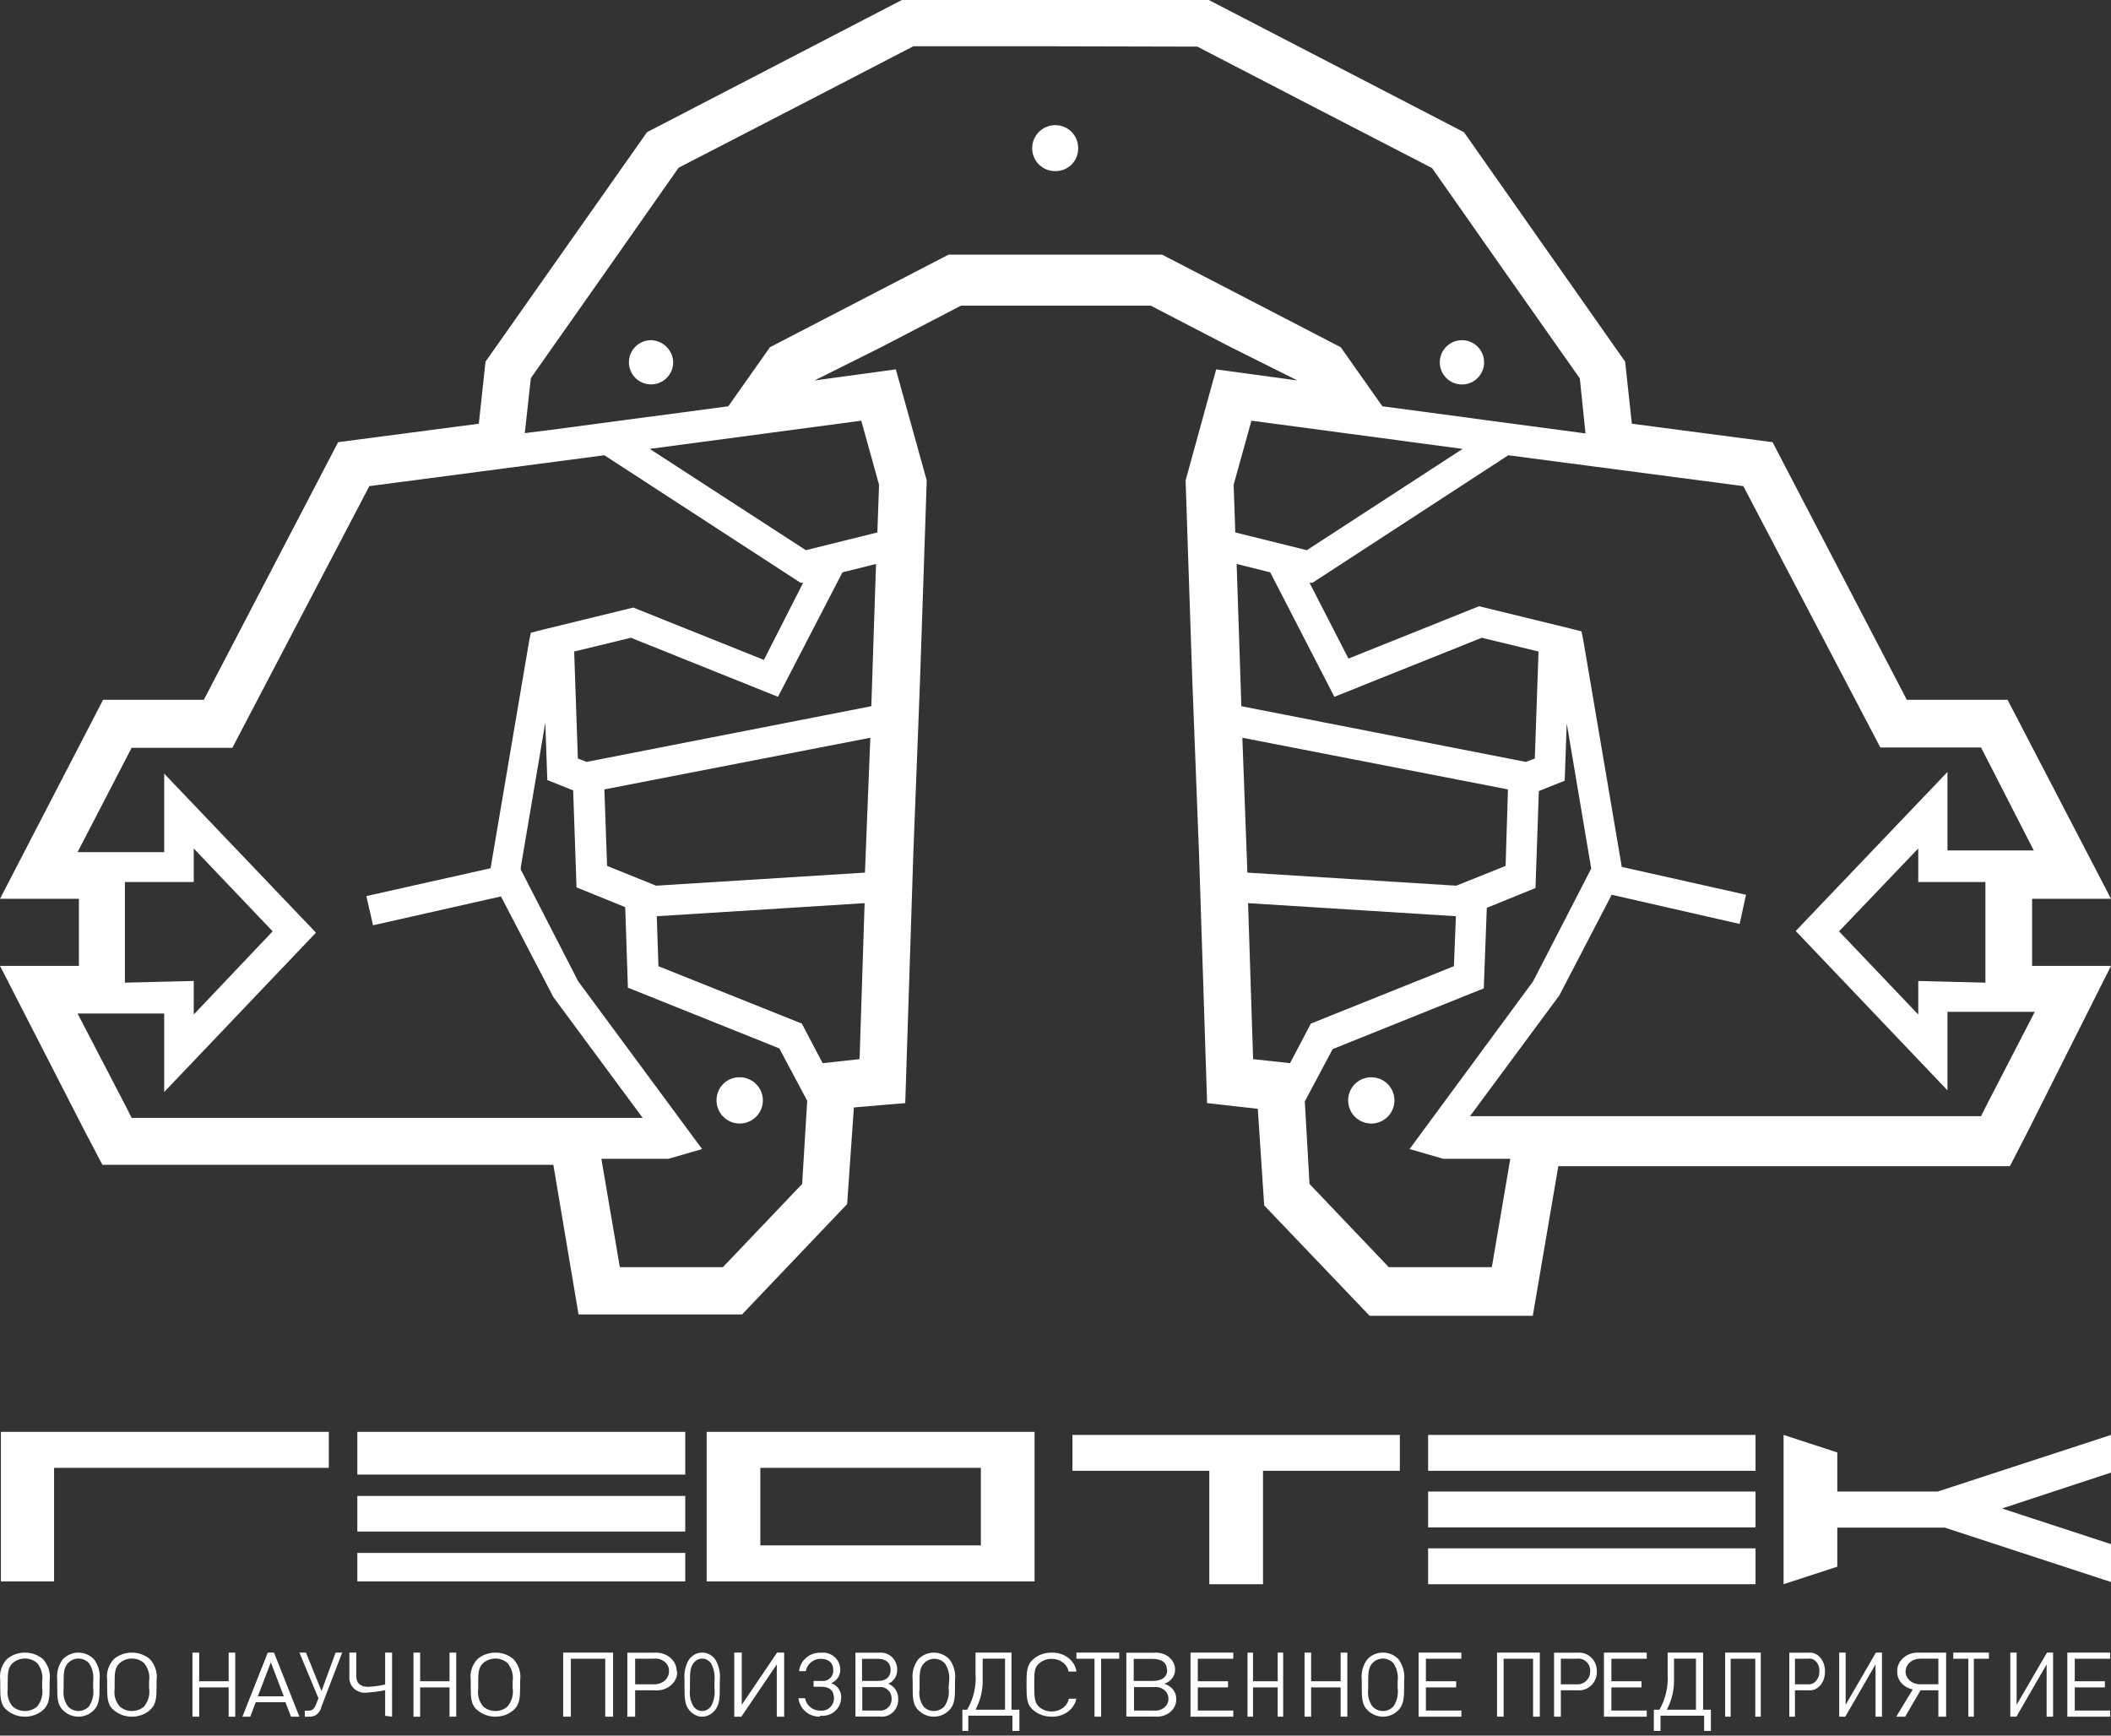 <?xml version="1.0" encoding="UTF-8"?> <svg xmlns="http://www.w3.org/2000/svg" width="270" height="222" viewBox="0 0 270 222" fill="none"><rect x="0" y="0" width="270" height="222" fill="#333333" stroke="none"/><path fill-rule="evenodd" clip-rule="evenodd" d="M137.168 183.538H154.672H161.541H179.045V188.127H161.541V202.632H154.672V188.127H137.168V183.538Z" fill="white"></path><path d="M224.535 198.044H182.658V202.633H224.535V198.044Z" fill="white"></path><path d="M224.535 183.538H182.658V188.127H224.535V183.538Z" fill="white"></path><path fill-rule="evenodd" clip-rule="evenodd" d="M256.058 192.945L270 197.508V202.352L248.73 195.392H234.992V198.63V200.389L228.123 202.632V198.63V187.54V183.538L234.992 185.781V187.54V190.778H247.84L270 183.538V188.356L256.058 192.945Z" fill="white"></path><path d="M224.535 190.778H182.658V195.367H224.535V190.778Z" fill="white"></path><path fill-rule="evenodd" clip-rule="evenodd" d="M125.456 187.749H97.248V197.669H125.456V187.749ZM97.248 183.146H132.322V202.273H90.381V183.146H97.248Z" fill="white"></path><path fill-rule="evenodd" clip-rule="evenodd" d="M0.115 183.146H42.056V187.749H6.917V202.273H0.115V187.749V183.146Z" fill="white"></path><path d="M87.645 198.63H45.704V202.273H87.645V198.63Z" fill="white"></path><path d="M87.645 183.146H45.704V188.61H87.645V183.146Z" fill="white"></path><path d="M87.645 191.343H45.704V195.897H87.645V191.343Z" fill="white"></path><path d="M5.391 215.901C5.531 216.734 5.304 217.583 4.759 218.268C4.553 218.453 4.308 218.6 4.038 218.701C3.769 218.801 3.48 218.853 3.188 218.853C2.897 218.853 2.608 218.801 2.338 218.701C2.069 218.6 1.824 218.453 1.617 218.268C1.094 217.635 0.867 216.844 0.986 216.063V215.253C0.986 214.134 0.986 213.291 1.617 212.724C1.824 212.538 2.069 212.391 2.338 212.291C2.608 212.191 2.897 212.139 3.188 212.139C3.48 212.139 3.769 212.191 4.038 212.291C4.308 212.391 4.553 212.538 4.759 212.724C5.295 213.4 5.521 214.236 5.391 215.058V215.901ZM6.348 214.945C6.419 214.463 6.38 213.973 6.234 213.505C6.088 213.037 5.838 212.6 5.499 212.221C4.88 211.682 4.051 211.381 3.188 211.381C2.326 211.381 1.497 211.682 0.877 212.221C0.545 212.588 0.299 213.011 0.153 213.465C0.008 213.919 -0.035 214.394 0.029 214.863V215.496C0.029 217.117 0.029 218.041 0.877 218.738C1.497 219.277 2.326 219.578 3.188 219.578C4.051 219.578 4.88 219.277 5.499 218.738C6.33 217.992 6.348 217.117 6.348 215.496V214.945Z" fill="white"></path><path d="M11.915 215.901C12.035 216.734 11.841 217.583 11.374 218.268C11.016 218.64 10.532 218.85 10.027 218.852C9.779 218.852 9.534 218.801 9.305 218.701C9.077 218.601 8.87 218.453 8.696 218.268C8.468 217.958 8.302 217.603 8.206 217.224C8.11 216.846 8.088 216.451 8.139 216.063V215.253C8.139 214.134 8.139 213.291 8.696 212.724C9.049 212.352 9.527 212.142 10.027 212.14C10.532 212.141 11.016 212.351 11.374 212.724C11.833 213.4 12.027 214.236 11.915 215.058V215.901ZM12.736 214.945C12.796 214.463 12.763 213.973 12.638 213.505C12.513 213.037 12.299 212.6 12.008 212.221C11.477 211.682 10.767 211.381 10.027 211.381C9.288 211.381 8.577 211.682 8.046 212.221C7.762 212.588 7.551 213.011 7.426 213.465C7.301 213.919 7.265 214.394 7.319 214.863V215.496C7.319 217.117 7.319 218.041 8.046 218.738C8.577 219.277 9.288 219.578 10.027 219.578C10.767 219.578 11.477 219.277 12.008 218.738C12.72 217.992 12.736 217.117 12.736 215.496V214.945Z" fill="white"></path><path d="M19.068 215.901C19.207 216.734 18.981 217.583 18.436 218.268C18.018 218.64 17.454 218.85 16.865 218.852C16.576 218.852 16.29 218.801 16.023 218.701C15.756 218.601 15.514 218.453 15.312 218.268C15.046 217.958 14.852 217.603 14.74 217.224C14.629 216.846 14.602 216.451 14.662 216.063V215.253C14.662 214.134 14.662 213.291 15.312 212.724C15.723 212.352 16.282 212.142 16.865 212.14C17.454 212.141 18.018 212.351 18.436 212.724C18.972 213.4 19.198 214.236 19.068 215.058V215.901ZM20.025 214.945C20.095 214.463 20.057 213.973 19.911 213.505C19.765 213.037 19.515 212.6 19.176 212.221C18.556 211.682 17.727 211.381 16.865 211.381C16.002 211.381 15.174 211.682 14.554 212.221C14.222 212.588 13.976 213.011 13.83 213.465C13.684 213.919 13.642 214.394 13.705 214.863V215.496C13.705 217.117 13.705 218.041 14.554 218.738C15.174 219.277 16.002 219.578 16.865 219.578C17.727 219.578 18.556 219.277 19.176 218.738C20.007 217.992 20.025 217.117 20.025 215.496V214.945Z" fill="white"></path><path d="M30.088 219.578V211.381H29.248V215.046H25.474V211.381H24.617V219.578H25.474V215.831H29.248V219.578H30.088Z" fill="white"></path><path d="M36.299 216.972H32.979L34.639 212.627L36.299 216.972ZM38.295 219.578L35.045 211.381H34.25L31.001 219.578H32.007L32.714 217.726H36.511L37.217 219.578H38.295Z" fill="white"></path><path d="M43.765 211.381H42.924L41.125 216.299L39.135 211.381H38.294L40.727 217.217L40.432 217.988C40.211 218.545 39.96 218.807 39.459 218.807H38.987V219.578H39.636C39.977 219.587 40.31 219.465 40.579 219.232C40.848 218.998 41.036 218.669 41.111 218.299L43.765 211.381Z" fill="white"></path><path d="M50.147 219.578V211.381H49.262V215.463C48.559 215.622 47.843 215.721 47.123 215.758C46.337 215.758 45.568 215.512 45.568 214.332V211.381H44.683V214.447C44.66 214.733 44.703 215.021 44.808 215.289C44.914 215.557 45.08 215.798 45.293 215.994C45.506 216.191 45.762 216.338 46.041 216.425C46.32 216.512 46.615 216.536 46.905 216.496C47.698 216.456 48.486 216.352 49.262 216.185V219.464L50.147 219.578Z" fill="white"></path><path d="M58.353 219.578V211.381H57.497V215.046H53.739V211.381H52.883V219.578H53.739V215.831H57.497V219.578H58.353Z" fill="white"></path><path d="M65.568 215.901C65.703 216.736 65.47 217.585 64.918 218.268C64.716 218.453 64.474 218.601 64.208 218.701C63.941 218.801 63.655 218.852 63.366 218.852C62.777 218.85 62.213 218.64 61.795 218.268C61.271 217.635 61.044 216.844 61.163 216.063V215.253C61.163 214.134 61.163 213.291 61.795 212.724C62.215 212.354 62.778 212.145 63.366 212.14C63.949 212.142 64.507 212.352 64.918 212.724C65.461 213.398 65.693 214.234 65.568 215.058V215.901ZM66.525 214.945C66.596 214.463 66.557 213.973 66.412 213.505C66.266 213.037 66.016 212.6 65.677 212.221C65.057 211.682 64.228 211.381 63.366 211.381C62.503 211.381 61.674 211.682 61.054 212.221C60.723 212.588 60.477 213.011 60.331 213.465C60.185 213.919 60.142 214.394 60.206 214.863V215.496C60.206 217.117 60.206 218.041 61.054 218.738C61.674 219.277 62.503 219.578 63.366 219.578C64.228 219.578 65.057 219.277 65.677 218.738C66.507 217.992 66.525 217.117 66.525 215.496V214.945Z" fill="white"></path><path d="M78.413 219.578V211.381H72.03V219.578H73.014V212.166H77.411V219.578H78.413Z" fill="white"></path><path d="M85.563 213.797C85.564 214.02 85.512 214.242 85.413 214.447C85.313 214.653 85.166 214.838 84.983 214.991C84.799 215.145 84.582 215.263 84.345 215.339C84.107 215.416 83.855 215.448 83.603 215.435H81.235V212.159H83.603C83.859 212.129 84.119 212.15 84.364 212.221C84.61 212.291 84.835 212.409 85.022 212.566C85.21 212.722 85.356 212.914 85.45 213.127C85.543 213.34 85.582 213.569 85.563 213.797ZM86.543 213.797C86.555 213.467 86.488 213.138 86.346 212.832C86.204 212.527 85.991 212.251 85.72 212.024C85.449 211.796 85.127 211.622 84.775 211.513C84.423 211.403 84.049 211.361 83.677 211.389H80.237V219.578H81.235V216.204H83.677C84.054 216.242 84.437 216.208 84.798 216.103C85.159 215.998 85.49 215.825 85.77 215.597C86.049 215.368 86.269 215.089 86.415 214.779C86.561 214.468 86.63 214.133 86.617 213.797H86.543Z" fill="white"></path><path d="M91.381 215.903C91.481 216.735 91.319 217.584 90.929 218.269C90.782 218.454 90.607 218.6 90.415 218.701C90.222 218.801 90.016 218.852 89.807 218.852C89.601 218.853 89.396 218.801 89.206 218.701C89.015 218.601 88.843 218.454 88.698 218.269C88.51 217.957 88.374 217.602 88.296 217.224C88.219 216.845 88.202 216.451 88.247 216.065V215.254C88.247 214.136 88.247 213.294 88.698 212.726C88.844 212.542 89.018 212.395 89.21 212.295C89.401 212.195 89.606 212.144 89.814 212.144C90.021 212.144 90.226 212.195 90.418 212.295C90.609 212.395 90.783 212.542 90.929 212.726C91.312 213.403 91.474 214.238 91.381 215.06V215.903ZM92.064 214.947C92.115 214.465 92.087 213.975 91.983 213.507C91.879 213.039 91.7 212.603 91.458 212.224C91.243 211.95 90.986 211.734 90.702 211.589C90.418 211.445 90.114 211.374 89.807 211.381C89.501 211.377 89.198 211.449 88.914 211.593C88.631 211.738 88.373 211.952 88.156 212.224C87.919 212.591 87.744 213.013 87.639 213.467C87.535 213.921 87.505 214.397 87.55 214.866V215.498C87.55 217.118 87.55 218.042 88.156 218.739C88.599 219.277 89.191 219.578 89.807 219.578C90.424 219.578 91.016 219.277 91.458 218.739C92.051 217.993 92.064 217.118 92.064 215.498V214.947Z" fill="white"></path><path d="M100.296 219.578V211.381H99.389L94.873 218.057V211.381H93.913V219.578H94.82L99.353 212.886V219.578H100.296Z" fill="white"></path><path d="M104.923 219.451C105.25 219.491 105.581 219.463 105.897 219.369C106.212 219.275 106.504 219.118 106.754 218.907C107.004 218.695 107.207 218.435 107.35 218.142C107.493 217.849 107.572 217.529 107.583 217.204C107.618 216.789 107.511 216.375 107.279 216.027C107.046 215.68 106.701 215.42 106.301 215.29C106.664 215.15 106.973 214.9 107.183 214.576C107.393 214.252 107.494 213.87 107.471 213.486C107.46 213.183 107.385 212.886 107.251 212.613C107.118 212.341 106.928 212.098 106.694 211.902C106.461 211.706 106.188 211.559 105.894 211.472C105.6 211.386 105.291 211.36 104.987 211.398C104.305 211.366 103.637 211.592 103.119 212.03C102.601 212.468 102.272 213.085 102.199 213.755H103.064C103.14 213.311 103.374 212.908 103.723 212.618C104.072 212.328 104.515 212.17 104.971 212.173C105.964 212.173 106.573 212.679 106.573 213.581C106.591 213.775 106.565 213.971 106.497 214.154C106.429 214.337 106.32 214.503 106.179 214.639C106.038 214.775 105.868 214.879 105.681 214.942C105.494 215.006 105.295 215.027 105.099 215.005H104.058V215.749H105.067C106.109 215.749 106.669 216.239 106.669 217.22C106.671 217.444 106.624 217.665 106.533 217.869C106.442 218.073 106.308 218.256 106.14 218.405C105.972 218.555 105.773 218.668 105.558 218.736C105.343 218.804 105.116 218.827 104.891 218.802C104.433 218.806 103.988 218.648 103.636 218.359C103.284 218.069 103.048 217.666 102.968 217.22H102.119C102.198 217.879 102.522 218.485 103.029 218.92C103.535 219.356 104.187 219.59 104.859 219.578" fill="white"></path><path d="M114.039 217.29C114.045 217.5 114.007 217.709 113.927 217.903C113.848 218.097 113.728 218.271 113.578 218.414C113.427 218.556 113.248 218.664 113.054 218.729C112.859 218.794 112.653 218.816 112.449 218.792H110.288V215.788H112.449C112.653 215.764 112.859 215.786 113.054 215.851C113.248 215.917 113.427 216.024 113.578 216.167C113.728 216.309 113.848 216.483 113.927 216.677C114.007 216.871 114.045 217.08 114.039 217.29ZM113.912 213.583C113.912 214.481 113.324 215.004 112.322 215.004H110.256V212.179H112.322C113.324 212.179 113.912 212.701 113.912 213.583ZM114.882 217.323C114.889 217.042 114.84 216.762 114.739 216.501C114.638 216.24 114.486 216.003 114.293 215.804C114.09 215.612 113.853 215.462 113.594 215.363C113.813 215.281 114.013 215.153 114.182 214.987C114.371 214.8 114.52 214.574 114.619 214.323C114.717 214.073 114.764 213.804 114.754 213.534C114.754 213.231 114.691 212.931 114.57 212.654C114.449 212.377 114.273 212.129 114.052 211.927C113.832 211.725 113.572 211.573 113.29 211.482C113.009 211.39 112.711 211.36 112.418 211.395H109.413V219.56H112.513C112.817 219.601 113.126 219.573 113.419 219.478C113.711 219.383 113.98 219.223 114.206 219.009C114.432 218.796 114.609 218.535 114.726 218.243C114.843 217.952 114.896 217.638 114.882 217.323Z" fill="white"></path><path d="M121.328 215.901C121.447 216.734 121.253 217.583 120.786 218.268C120.428 218.64 119.944 218.85 119.439 218.852C119.192 218.852 118.946 218.801 118.718 218.701C118.489 218.601 118.282 218.453 118.109 218.268C117.678 217.64 117.5 216.86 117.613 216.096V215.285C117.613 214.166 117.613 213.323 118.17 212.756C118.523 212.384 119.001 212.175 119.501 212.172C120.006 212.174 120.49 212.384 120.848 212.756C121.307 213.433 121.501 214.268 121.389 215.09L121.328 215.901ZM122.148 214.945C122.208 214.463 122.175 213.973 122.05 213.505C121.925 213.037 121.711 212.6 121.42 212.221C120.889 211.682 120.179 211.381 119.439 211.381C118.7 211.381 117.99 211.682 117.458 212.221C117.174 212.588 116.963 213.011 116.838 213.465C116.713 213.919 116.677 214.394 116.731 214.863V215.496C116.731 217.117 116.731 218.041 117.458 218.738C117.99 219.277 118.7 219.578 119.439 219.578C120.179 219.578 120.889 219.277 121.42 218.738C122.132 217.992 122.148 217.117 122.148 215.496V214.945Z" fill="white"></path><path d="M124.774 218.689C125.432 217.436 125.745 216.042 125.684 214.64V212.155H128.548V218.689H124.774ZM123.09 218.689V221.4H123.848V219.448H129.491V221.4H130.384V218.689H129.373V211.381H124.774V214.107C124.887 215.703 124.512 217.295 123.696 218.689H123.09Z" fill="white"></path><path d="M137.678 217.284H136.709C136.617 217.745 136.345 218.161 135.939 218.459C135.534 218.757 135.022 218.917 134.496 218.91C133.908 218.912 133.342 218.707 132.923 218.341C132.338 217.804 132.283 217.252 132.283 215.545C132.283 213.838 132.283 213.285 132.923 212.748C133.342 212.382 133.908 212.177 134.496 212.179C135.019 212.17 135.527 212.33 135.928 212.629C136.328 212.928 136.592 213.346 136.672 213.805H137.678C137.587 213.12 137.209 212.49 136.619 212.041C136.029 211.593 135.271 211.357 134.496 211.383C134.062 211.378 133.631 211.45 133.229 211.595C132.827 211.74 132.462 211.956 132.155 212.228C131.295 212.992 131.295 213.854 131.295 215.48C131.295 217.105 131.295 218.016 132.155 218.731C132.78 219.275 133.621 219.579 134.496 219.576C135.271 219.602 136.029 219.366 136.619 218.918C137.209 218.469 137.587 217.839 137.678 217.154" fill="white"></path><path d="M143.149 212.166V211.381H137.678V212.166H139.991V219.578H140.836V212.166H143.149Z" fill="white"></path><path d="M149.439 217.292C149.446 217.503 149.402 217.712 149.309 217.906C149.216 218.099 149.077 218.273 148.901 218.416C148.725 218.558 148.517 218.666 148.289 218.731C148.062 218.797 147.822 218.818 147.585 218.795H145.043V215.79H147.585C147.823 215.764 148.064 215.783 148.293 215.848C148.521 215.912 148.731 216.019 148.908 216.162C149.084 216.305 149.223 216.481 149.315 216.676C149.407 216.871 149.449 217.081 149.439 217.292ZM149.291 213.585C149.291 214.483 148.623 215.006 147.436 215.006H145.006V212.181H147.399C148.623 212.181 149.254 212.703 149.254 213.585H149.291ZM150.441 217.325C150.45 217.043 150.392 216.761 150.271 216.5C150.15 216.238 149.967 216.002 149.736 215.806C149.499 215.614 149.222 215.464 148.92 215.365C149.177 215.286 149.412 215.158 149.606 214.99C149.829 214.803 150.006 214.577 150.124 214.327C150.242 214.076 150.3 213.807 150.293 213.536C150.293 213.231 150.219 212.929 150.077 212.651C149.934 212.373 149.726 212.125 149.467 211.922C149.207 211.72 148.902 211.569 148.571 211.478C148.24 211.387 147.891 211.36 147.547 211.397H144.06V219.562H147.677C148.032 219.6 148.391 219.57 148.731 219.474C149.071 219.378 149.383 219.218 149.645 219.005C149.908 218.792 150.115 218.532 150.253 218.242C150.39 217.952 150.454 217.639 150.441 217.325Z" fill="white"></path><path d="M157.737 219.578V218.793H153.202V215.831H157.067V215.046H153.202V212.166H157.737V211.381H152.266V219.578H157.737Z" fill="white"></path><path d="M164.12 219.578V211.381H163.417V215.046H160.263V211.381H159.561V219.578H160.263V215.831H163.417V219.578H164.12Z" fill="white"></path><path d="M172.325 219.578V211.381H171.469V215.046H167.695V211.381H166.854V219.578H167.695V215.831H171.469V219.578H172.325Z" fill="white"></path><path d="M178.757 215.903C178.877 216.735 178.682 217.584 178.215 218.269C178.041 218.454 177.834 218.601 177.606 218.701C177.377 218.801 177.131 218.853 176.883 218.852C176.633 218.852 176.385 218.801 176.154 218.701C175.923 218.6 175.713 218.454 175.536 218.269C175.087 217.636 174.892 216.845 174.994 216.065V215.254C174.994 214.136 174.994 213.294 175.536 212.726C175.712 212.542 175.92 212.395 176.15 212.295C176.38 212.195 176.627 212.144 176.876 212.144C177.124 212.144 177.371 212.195 177.601 212.295C177.831 212.395 178.039 212.542 178.215 212.726C178.675 213.403 178.869 214.238 178.757 215.06V215.903ZM179.593 214.947C179.65 214.465 179.614 213.976 179.489 213.509C179.364 213.042 179.152 212.605 178.866 212.224C178.605 211.952 178.296 211.738 177.956 211.593C177.615 211.449 177.251 211.377 176.883 211.381C176.516 211.374 176.15 211.445 175.809 211.589C175.469 211.734 175.16 211.95 174.901 212.224C174.616 212.591 174.405 213.013 174.28 213.467C174.155 213.921 174.119 214.397 174.173 214.866V215.498C174.173 217.118 174.173 218.042 174.901 218.739C175.433 219.277 176.143 219.578 176.883 219.578C177.623 219.578 178.334 219.277 178.866 218.739C179.562 217.993 179.593 217.118 179.593 215.498V214.947Z" fill="white"></path><path d="M186.914 219.578V218.793H182.375V215.831H186.245V215.046H182.375V212.166H186.914V211.381H181.443V219.578H186.914Z" fill="white"></path><path d="M196.943 219.578V211.381H191.472V219.578H192.315V212.166H196.084V219.578H196.943Z" fill="white"></path><path d="M203.386 213.797C203.387 214.02 203.342 214.242 203.256 214.447C203.169 214.653 203.042 214.838 202.883 214.991C202.724 215.145 202.535 215.263 202.329 215.339C202.124 215.416 201.905 215.448 201.686 215.435H199.633V212.159H201.686C201.908 212.129 202.134 212.15 202.346 212.221C202.559 212.291 202.754 212.409 202.917 212.566C203.08 212.722 203.206 212.914 203.288 213.127C203.369 213.34 203.402 213.569 203.386 213.797ZM204.236 213.797C204.249 213.467 204.192 213.139 204.071 212.833C203.95 212.528 203.767 212.252 203.533 212.024C203.299 211.797 203.021 211.622 202.716 211.513C202.412 211.403 202.088 211.361 201.766 211.389H198.767V219.578H199.633V216.204H201.766C202.088 216.233 202.412 216.19 202.716 216.081C203.021 215.972 203.299 215.797 203.533 215.57C203.767 215.342 203.95 215.066 204.071 214.76C204.192 214.455 204.249 214.126 204.236 213.797Z" fill="white"></path><path d="M210.62 219.578V218.793H206.099V215.831H209.952V215.046H206.099V212.166H210.62V211.381H205.149V219.578H210.62Z" fill="white"></path><path d="M213.193 218.689C213.847 217.437 214.161 216.043 214.107 214.64V212.155H216.915V218.689H213.193ZM211.531 218.689V221.4H212.379V219.448H217.962V221.4H218.826V218.689H217.829V211.381H213.293V214.107C213.4 215.7 213.037 217.29 212.246 218.689H211.531Z" fill="white"></path><path d="M225.208 219.578V211.381H220.649V219.578H221.354V212.166H224.504V219.578H225.208Z" fill="white"></path><path d="M232.705 213.797C232.705 214.02 232.668 214.242 232.596 214.447C232.524 214.653 232.418 214.838 232.285 214.991C232.152 215.145 231.995 215.263 231.824 215.339C231.652 215.416 231.47 215.448 231.288 215.435H229.577V212.159H231.288C231.473 212.129 231.661 212.15 231.838 212.221C232.016 212.291 232.178 212.409 232.314 212.566C232.449 212.722 232.555 212.914 232.622 213.127C232.69 213.34 232.718 213.569 232.705 213.797ZM233.413 213.797C233.422 213.467 233.373 213.138 233.27 212.832C233.168 212.527 233.014 212.251 232.818 212.024C232.622 211.796 232.389 211.622 232.135 211.513C231.88 211.403 231.61 211.361 231.341 211.389H228.855V219.578H229.577V216.204H231.341C231.61 216.232 231.88 216.19 232.135 216.081C232.389 215.972 232.622 215.797 232.818 215.57C233.014 215.343 233.168 215.067 233.27 214.761C233.373 214.456 233.422 214.127 233.413 213.797Z" fill="white"></path><path d="M240.708 219.578V211.381H239.931L236.06 218.057V211.381H235.237V219.578H236.014L239.885 212.886V219.578H240.708Z" fill="white"></path><path d="M247.921 215.434H245.566C245.079 215.434 244.611 215.261 244.266 214.954C243.921 214.647 243.727 214.23 243.727 213.796C243.727 213.361 243.921 212.945 244.266 212.638C244.611 212.33 245.079 212.158 245.566 212.158H247.921V215.434ZM245.64 216.204H247.921V219.578H248.914V211.388H245.475C245.107 211.362 244.738 211.406 244.391 211.517C244.043 211.627 243.727 211.802 243.461 212.03C243.195 212.257 242.986 212.532 242.848 212.836C242.71 213.141 242.646 213.468 242.66 213.796C242.638 214.325 242.824 214.844 243.187 215.263C243.55 215.682 244.067 215.975 244.647 216.089L242.532 219.578H243.672L245.64 216.204Z" fill="white"></path><path d="M254.385 212.166V211.381H249.826V212.166H251.753V219.578H252.458V212.166H254.385Z" fill="white"></path><path d="M262.591 219.578V211.381H261.814L257.928 218.057V211.381H257.12V219.578H257.898L261.768 212.886V219.578H262.591Z" fill="white"></path><path d="M269.886 219.578V218.793H265.365V215.831H269.217V215.046H265.365V212.166H269.886V211.381H264.415V219.578H269.886Z" fill="white"></path><path fill-rule="evenodd" clip-rule="evenodd" d="M109.941 135.473L105.217 135.987L102.555 130.924L84.217 123.586L84.002 117.192L110.585 115.519L109.941 135.473ZM110.628 111.614L83.916 113.287L77.646 110.755L77.302 100.971L111.315 94.363L110.628 111.614ZM75.026 97.453L73.91 97.024L73.437 83.335L80.695 81.575L99.505 89.128L107.751 73.208L112.045 72.135L111.444 90.329L75.026 97.453ZM83.1 57.416L110.156 53.811L112.432 62.008L112.217 68.101L103.07 70.375L83.1 57.416ZM222.974 62.179L192.912 58.231L167.875 74.538H167.488L172.47 84.236L189.176 77.542L200.771 80.374L202.275 80.76L202.489 81.79L207.428 110.884L223.318 114.446L222.502 118.179L206.14 114.446L199.44 127.319L188.017 142.768H253.38L254.067 141.394L260.251 129.422H249.085V139.463L229.674 119.08L249.085 98.74V108.781H260.123L253.38 95.607H240.496L222.974 62.179ZM187.072 57.416L160.059 53.811L157.783 62.008L157.998 68.101L167.145 70.375L187.072 57.416ZM195.146 97.453L196.305 97.024L196.778 83.335L189.52 81.575L170.666 89.128L162.464 73.208L158.169 72.135L158.771 90.329L195.146 97.453ZM159.544 111.614L186.256 113.287L192.569 110.755L192.869 100.971L158.899 94.363L159.544 111.614ZM160.274 135.473L164.998 135.987L167.66 130.924L185.955 123.586L186.213 117.192L159.629 115.519L160.274 135.473ZM47.24 62.179L77.302 58.231L102.383 74.538H102.726L97.702 84.407L80.996 77.713L69.4 80.546L67.897 80.932L67.683 81.962L62.744 111.056L46.854 114.617L47.713 118.351L64.075 114.66L70.775 127.534L82.198 142.982H16.835L16.148 141.609L9.92 129.637H21V139.678L40.412 119.295L21 98.955V108.996H9.92L16.835 95.65H29.718L47.24 62.179ZM102.597 151.436L92.462 162.078H79.278L76.916 148.217H85.505L89.8 146.973L73.953 125.517L66.609 111.227V110.927L69.744 92.432L70.001 99.77L73.308 101.1L73.738 113.502L79.965 116.033L80.309 126.332L99.677 134.099L103.242 140.794L102.597 151.436ZM83.1 43.513C82.548 43.546 82.018 43.74 81.575 44.071C81.132 44.402 80.796 44.855 80.607 45.375C80.419 45.894 80.386 46.458 80.514 46.995C80.642 47.533 80.925 48.021 81.327 48.4C81.73 48.779 82.234 49.033 82.779 49.129C83.324 49.225 83.885 49.16 84.392 48.941C84.9 48.722 85.333 48.36 85.638 47.899C85.942 47.438 86.105 46.897 86.106 46.345C86.095 45.962 86.009 45.584 85.851 45.234C85.694 44.885 85.47 44.569 85.191 44.306C84.911 44.043 84.583 43.838 84.224 43.702C83.866 43.565 83.484 43.501 83.1 43.513ZM167.488 151.436L177.624 162.078H190.808L193.17 148.217H184.581L180.286 146.973L196.09 125.517L203.52 111.099L200.385 92.518L200.127 99.856L196.82 101.186L196.391 113.587L190.164 116.119L189.777 126.418L170.452 134.185L166.887 140.879L167.488 151.436ZM186.986 43.513C187.738 43.513 188.459 43.811 188.99 44.342C189.522 44.873 189.82 45.594 189.82 46.345C189.82 47.096 189.522 47.816 188.99 48.347C188.459 48.879 187.738 49.177 186.986 49.177C186.234 49.177 185.513 48.879 184.982 48.347C184.45 47.816 184.151 47.096 184.151 46.345C184.151 45.594 184.45 44.873 184.982 44.342C185.513 43.811 186.234 43.513 186.986 43.513ZM134.979 16.006C135.366 16.006 135.749 16.083 136.106 16.232C136.463 16.382 136.787 16.6 137.059 16.876C137.331 17.151 137.545 17.478 137.689 17.837C137.833 18.196 137.904 18.58 137.899 18.967C137.905 19.352 137.833 19.734 137.688 20.09C137.544 20.447 137.329 20.771 137.056 21.043C136.784 21.315 136.46 21.53 136.103 21.675C135.746 21.819 135.364 21.891 134.979 21.885C134.591 21.891 134.207 21.82 133.848 21.675C133.489 21.531 133.161 21.317 132.886 21.046C132.61 20.774 132.391 20.451 132.242 20.094C132.092 19.737 132.015 19.354 132.015 18.967C132.015 18.567 132.096 18.171 132.252 17.803C132.409 17.436 132.639 17.103 132.928 16.827C133.217 16.55 133.559 16.334 133.934 16.194C134.308 16.052 134.708 15.989 135.107 16.006H134.979ZM134.979 5.922C129.009 5.922 123.083 5.922 116.813 5.922L101.824 13.689L86.793 21.456L77.345 34.93L67.897 48.362L67.124 55.399L70.56 54.97L93.149 51.966L98.475 44.414L109.898 38.492L121.322 32.57C126.003 32.57 130.469 32.57 134.979 32.57C139.488 32.57 143.954 32.57 148.635 32.57L160.059 38.492L171.482 44.414L176.808 51.966L202.79 55.442L202.06 48.404L192.612 34.973L183.164 21.499L168.133 13.732L153.145 5.965C147.003 5.965 141.077 5.922 135.107 5.922H134.979ZM253.938 125.689V112.815H245.349V108.524L235.214 119.123L245.349 129.765V125.474L253.938 125.689ZM175.39 137.79C175.977 137.79 176.55 137.963 177.037 138.289C177.524 138.614 177.904 139.077 178.128 139.618C178.352 140.159 178.411 140.754 178.297 141.328C178.183 141.903 177.9 142.43 177.486 142.844C177.071 143.258 176.543 143.54 175.969 143.655C175.394 143.769 174.798 143.71 174.257 143.486C173.715 143.262 173.252 142.883 172.927 142.396C172.601 141.909 172.427 141.336 172.427 140.751C172.427 140.351 172.508 139.955 172.664 139.587C172.821 139.219 173.051 138.887 173.34 138.61C173.629 138.333 173.971 138.118 174.346 137.977C174.72 137.836 175.119 137.772 175.519 137.79H175.39ZM94.567 137.79C95.154 137.781 95.731 137.948 96.224 138.268C96.717 138.588 97.104 139.047 97.335 139.588C97.566 140.128 97.63 140.724 97.521 141.302C97.412 141.879 97.133 142.41 96.72 142.829C96.307 143.247 95.78 143.533 95.204 143.651C94.628 143.769 94.03 143.713 93.486 143.49C92.942 143.267 92.476 142.888 92.149 142.4C91.821 141.912 91.646 141.338 91.646 140.751C91.64 140.353 91.715 139.958 91.868 139.59C92.02 139.222 92.245 138.89 92.531 138.612C92.817 138.335 93.156 138.119 93.528 137.978C93.9 137.836 94.297 137.772 94.695 137.79H94.567ZM15.976 125.689V112.815H24.78V108.524L34.872 119.123L24.78 129.765V125.474L15.976 125.689ZM109.211 141.652L108.352 154.01L94.91 168.128H73.996L70.775 148.99H13.098L10.736 144.484L0 123.543H10.092V114.961H0L13.184 89.514H26.068L43.246 56.558L61.241 54.198L62.099 46.259L82.756 16.907L115.352 0H116.77C122.868 0 128.966 0 135.064 0C141.163 0 147.218 0 153.316 0H154.605L187.244 16.907L207.857 46.259L208.716 54.198L226.711 56.558L243.889 89.514H256.773L270 114.961H259.908V123.543H270L259.478 144.484L257.073 149.161H199.311L196.047 168.3H175.176L161.691 154.182L160.875 141.824L154.39 141.094L153.359 109.253L152.5 87.111L152.028 73.079L151.641 61.45L155.55 47.246L165.943 48.662L157.353 44.371L147.175 39.093H135.064H122.911L112.776 44.371L104.186 48.662L114.579 47.246L118.53 61.45L118.144 73.036L117.671 87.111L116.813 109.253L115.782 141.094L109.211 141.652Z" fill="white"></path></svg> 